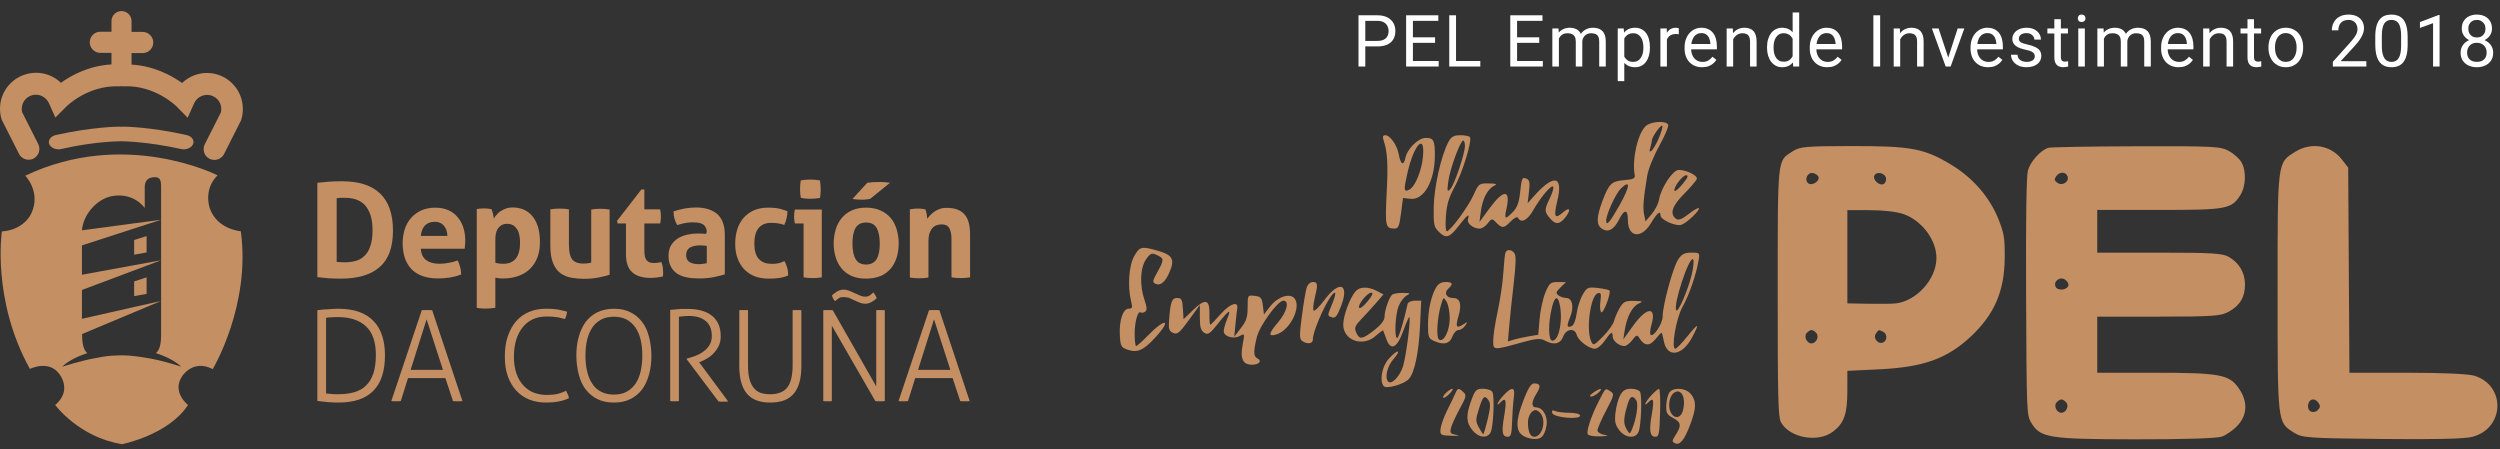<?xml version="1.0" encoding="UTF-8"?> <svg xmlns="http://www.w3.org/2000/svg" width="451" height="81" viewBox="0 0 451 81" fill="none"><rect x="0" y="0" width="451" height="81" fill="#333333" stroke="none"/><g clip-path="url(#clip0_12_38)"><g clip-path="url(#clip1_12_38)"><path d="M60.769 47.25C60.903 47.25 61.104 47.283 61.305 47.283C61.54 47.283 61.808 47.317 62.11 47.317C62.847 47.317 63.517 47.25 64.121 47.082C64.758 46.915 65.294 46.613 65.73 46.177C66.199 45.742 66.568 45.138 66.802 44.401C67.07 43.663 67.205 42.691 67.205 41.552C67.205 40.412 67.07 39.474 66.802 38.703C66.534 37.932 66.165 37.362 65.73 36.893C65.26 36.457 64.758 36.155 64.154 35.954C63.551 35.787 62.948 35.686 62.277 35.686C62.043 35.686 61.808 35.686 61.506 35.686C61.205 35.686 60.97 35.719 60.736 35.753V47.25H60.769ZM57.283 32.971C57.953 32.904 58.657 32.837 59.361 32.77C60.099 32.703 60.903 32.703 61.775 32.703C64.758 32.703 67.037 33.44 68.579 34.915C70.121 36.39 70.892 38.636 70.892 41.585C70.892 44.568 70.121 46.747 68.512 48.155C66.936 49.563 64.59 50.267 61.473 50.267C60.669 50.267 59.931 50.233 59.261 50.2C58.59 50.133 57.92 50.066 57.25 49.998V32.971H57.283Z" fill="#C48F63"></path><path d="M80.713 42.557C80.679 41.786 80.478 41.183 80.076 40.714C79.673 40.245 79.137 40.01 78.467 40.01C77.662 40.01 77.093 40.245 76.657 40.68C76.254 41.116 75.986 41.753 75.919 42.557H80.713ZM75.919 44.904C75.986 45.842 76.322 46.546 76.925 46.948C77.528 47.384 78.299 47.585 79.305 47.585C79.841 47.585 80.377 47.518 80.947 47.417C81.517 47.317 82.053 47.183 82.556 46.982C82.724 47.283 82.891 47.686 82.992 48.121C83.126 48.557 83.193 49.026 83.193 49.529C81.953 49.998 80.578 50.233 79.037 50.233C77.897 50.233 76.925 50.066 76.121 49.764C75.316 49.462 74.646 49.026 74.143 48.457C73.64 47.887 73.238 47.216 73.003 46.446C72.769 45.675 72.635 44.837 72.635 43.898C72.635 42.993 72.769 42.155 73.003 41.384C73.271 40.58 73.64 39.909 74.143 39.34C74.646 38.77 75.249 38.3 75.986 37.965C76.724 37.63 77.562 37.462 78.567 37.462C79.405 37.462 80.176 37.63 80.847 37.898C81.517 38.2 82.087 38.602 82.522 39.138C82.992 39.675 83.327 40.278 83.562 40.982C83.796 41.686 83.93 42.457 83.93 43.295C83.93 43.596 83.93 43.898 83.897 44.166C83.863 44.468 83.83 44.703 83.83 44.87H75.919V44.904Z" fill="#C48F63"></path><path d="M89.327 47.384C89.763 47.518 90.232 47.585 90.802 47.585C91.774 47.585 92.545 47.283 93.047 46.647C93.55 46.01 93.818 45.071 93.818 43.797C93.818 43.295 93.785 42.859 93.684 42.423C93.617 42.021 93.483 41.652 93.282 41.351C93.081 41.049 92.846 40.814 92.578 40.647C92.276 40.479 91.941 40.379 91.505 40.379C91.103 40.379 90.768 40.446 90.5 40.613C90.232 40.747 89.997 40.982 89.83 41.217C89.662 41.485 89.528 41.786 89.461 42.122C89.394 42.457 89.36 42.825 89.36 43.228V47.384H89.327ZM85.941 37.731C86.176 37.697 86.377 37.664 86.578 37.63C86.779 37.63 87.047 37.597 87.316 37.597C87.751 37.597 88.221 37.63 88.656 37.731C88.69 37.798 88.757 37.932 88.79 38.066C88.824 38.233 88.858 38.367 88.924 38.535C88.958 38.703 88.992 38.87 89.025 39.038C89.059 39.206 89.059 39.34 89.092 39.44C89.226 39.172 89.394 38.937 89.628 38.703C89.83 38.468 90.064 38.233 90.366 38.066C90.668 37.865 90.969 37.731 91.338 37.597C91.707 37.462 92.109 37.429 92.545 37.429C93.215 37.429 93.852 37.563 94.455 37.798C95.058 38.066 95.561 38.435 95.997 38.937C96.433 39.44 96.768 40.077 97.036 40.881C97.271 41.652 97.405 42.557 97.405 43.63C97.405 44.669 97.271 45.574 96.969 46.379C96.667 47.183 96.232 47.887 95.662 48.457C95.092 49.026 94.388 49.462 93.584 49.764C92.779 50.066 91.841 50.233 90.802 50.233C90.533 50.233 90.265 50.233 89.997 50.2C89.729 50.166 89.528 50.133 89.36 50.099V55.529C89.059 55.562 88.757 55.596 88.489 55.63C88.221 55.63 87.953 55.663 87.684 55.663C87.416 55.663 87.148 55.663 86.88 55.63C86.612 55.63 86.31 55.596 86.008 55.529V37.731H85.941Z" fill="#C48F63"></path><path d="M99.282 37.764C99.852 37.664 100.421 37.63 100.958 37.63C101.494 37.63 102.064 37.664 102.634 37.764V44.233C102.634 44.87 102.701 45.406 102.801 45.842C102.902 46.244 103.069 46.58 103.27 46.848C103.472 47.082 103.74 47.25 104.075 47.384C104.377 47.485 104.745 47.552 105.181 47.552C105.751 47.552 106.254 47.485 106.656 47.384V37.798C107.226 37.697 107.762 37.664 108.298 37.664C108.835 37.664 109.404 37.697 109.974 37.798V49.563C109.471 49.73 108.801 49.898 107.963 50.066C107.125 50.233 106.287 50.3 105.382 50.3C104.578 50.3 103.807 50.233 103.069 50.099C102.332 49.965 101.662 49.697 101.125 49.295C100.555 48.892 100.12 48.289 99.784 47.485C99.449 46.68 99.282 45.641 99.282 44.334V37.764" fill="#C48F63"></path><path d="M112.957 40.312H111.415L111.315 39.842L115.706 34.178H116.242V37.764H119.091C119.125 37.999 119.158 38.2 119.192 38.401C119.192 38.602 119.225 38.803 119.225 39.004C119.225 39.239 119.225 39.44 119.192 39.641C119.192 39.842 119.158 40.077 119.091 40.312H116.242V45.105C116.242 45.608 116.276 45.976 116.343 46.278C116.41 46.58 116.544 46.814 116.678 46.982C116.812 47.149 117.013 47.283 117.248 47.35C117.482 47.417 117.717 47.451 118.019 47.451C118.253 47.451 118.488 47.417 118.722 47.384C118.957 47.35 119.158 47.317 119.326 47.283C119.426 47.585 119.527 47.887 119.56 48.222C119.594 48.557 119.627 48.825 119.627 49.093C119.627 49.261 119.627 49.429 119.627 49.529C119.627 49.663 119.594 49.764 119.594 49.864C118.857 50.032 118.119 50.133 117.348 50.133C115.907 50.133 114.801 49.797 114.063 49.127C113.292 48.457 112.924 47.35 112.924 45.842V40.312" fill="#C48F63"></path><path d="M127.504 44.367C127.303 44.334 127.102 44.3 126.901 44.3C126.666 44.267 126.499 44.267 126.298 44.267C125.527 44.267 124.923 44.401 124.454 44.669C124.018 44.937 123.784 45.406 123.784 46.01C123.784 46.412 123.884 46.747 124.052 46.948C124.219 47.183 124.421 47.317 124.689 47.417C124.923 47.518 125.192 47.585 125.46 47.619C125.728 47.652 125.962 47.652 126.197 47.652C126.432 47.652 126.666 47.619 126.901 47.585C127.136 47.552 127.337 47.518 127.504 47.485V44.367ZM127.504 41.954C127.504 41.585 127.437 41.284 127.303 41.016C127.169 40.781 127.002 40.58 126.767 40.446C126.532 40.312 126.264 40.211 125.962 40.178C125.627 40.144 125.292 40.111 124.89 40.111C124.052 40.111 123.147 40.278 122.175 40.613C121.94 40.211 121.773 39.809 121.672 39.44C121.572 39.071 121.504 38.636 121.504 38.133C122.208 37.898 122.879 37.731 123.583 37.597C124.287 37.496 124.923 37.429 125.527 37.429C127.169 37.429 128.443 37.831 129.381 38.602C130.286 39.407 130.756 40.647 130.756 42.39V49.496C130.219 49.663 129.549 49.831 128.744 49.998C127.94 50.166 127.069 50.233 126.063 50.233C125.259 50.233 124.521 50.166 123.851 50.032C123.18 49.898 122.611 49.663 122.108 49.328C121.639 48.993 121.27 48.591 121.002 48.054C120.734 47.552 120.599 46.881 120.599 46.144C120.599 45.373 120.767 44.736 121.069 44.233C121.404 43.73 121.806 43.295 122.309 42.993C122.812 42.691 123.382 42.457 124.018 42.323C124.655 42.189 125.292 42.122 125.895 42.122C126.365 42.122 126.867 42.155 127.404 42.189V41.954H127.504Z" fill="#C48F63"></path><path d="M141.515 47.116C141.716 47.417 141.85 47.786 141.984 48.222C142.118 48.624 142.185 49.127 142.185 49.697C141.549 49.965 140.979 50.099 140.409 50.166C139.873 50.233 139.269 50.267 138.699 50.267C137.66 50.267 136.789 50.099 136.018 49.797C135.281 49.462 134.644 49.026 134.141 48.457C133.638 47.887 133.269 47.216 133.001 46.446C132.733 45.675 132.633 44.803 132.633 43.898C132.633 42.993 132.767 42.155 133.001 41.384C133.236 40.613 133.605 39.943 134.107 39.34C134.61 38.77 135.214 38.3 135.951 37.965C136.688 37.63 137.56 37.462 138.532 37.462C138.867 37.462 139.202 37.462 139.504 37.496C139.806 37.496 140.074 37.53 140.342 37.597C140.61 37.63 140.878 37.697 141.146 37.798C141.414 37.865 141.716 37.965 142.051 38.099C142.051 38.468 142.018 38.87 141.917 39.306C141.817 39.742 141.683 40.178 141.482 40.58C141.012 40.412 140.61 40.312 140.241 40.278C139.873 40.211 139.47 40.211 139.035 40.211C138.063 40.211 137.325 40.546 136.822 41.183C136.32 41.82 136.085 42.725 136.085 43.932C136.085 45.205 136.353 46.144 136.889 46.714C137.426 47.283 138.163 47.585 139.068 47.585C139.303 47.585 139.537 47.585 139.705 47.585C139.906 47.585 140.107 47.552 140.275 47.518C140.476 47.485 140.644 47.451 140.845 47.384C141.012 47.283 141.247 47.183 141.515 47.116Z" fill="#C48F63"></path><path d="M144.465 35.686C144.364 35.15 144.331 34.614 144.331 34.111C144.331 33.608 144.364 33.072 144.465 32.535C144.733 32.502 145.034 32.468 145.336 32.435C145.638 32.401 145.939 32.401 146.174 32.401C146.442 32.401 146.744 32.401 147.046 32.435C147.347 32.468 147.649 32.502 147.917 32.535C147.951 32.803 147.984 33.072 148.018 33.34C148.018 33.608 148.051 33.876 148.051 34.144C148.051 34.412 148.051 34.647 148.018 34.915C147.984 35.183 147.984 35.451 147.917 35.72C147.649 35.753 147.347 35.787 147.046 35.82C146.744 35.82 146.442 35.854 146.174 35.854C145.906 35.854 145.638 35.854 145.336 35.82C145.034 35.787 144.733 35.753 144.465 35.686ZM144.967 40.312H143.392C143.359 40.111 143.325 39.876 143.292 39.675C143.258 39.44 143.258 39.239 143.258 39.038C143.258 38.602 143.292 38.2 143.392 37.798H148.252V50.032C147.682 50.133 147.146 50.166 146.61 50.166C146.074 50.166 145.537 50.133 144.967 50.032V40.312Z" fill="#C48F63"></path><path d="M156.464 32.971C157.101 32.87 157.805 32.837 158.609 32.837C159.012 32.837 159.38 32.837 159.649 32.87C159.95 32.904 160.252 32.938 160.554 32.971L156.967 35.887C156.766 35.921 156.531 35.954 156.23 35.988C155.962 36.021 155.66 36.021 155.325 36.021C154.822 36.021 154.319 35.988 153.783 35.887L156.464 32.971ZM156.23 47.719C157.101 47.719 157.738 47.384 158.14 46.747C158.542 46.077 158.71 45.138 158.71 43.932C158.71 42.691 158.509 41.753 158.14 41.116C157.738 40.446 157.135 40.144 156.23 40.144C155.358 40.144 154.721 40.479 154.353 41.116C153.95 41.786 153.783 42.725 153.783 43.932C153.783 45.172 153.984 46.11 154.353 46.747C154.721 47.384 155.358 47.719 156.23 47.719ZM156.23 50.267C155.224 50.267 154.386 50.099 153.649 49.797C152.911 49.462 152.308 49.026 151.839 48.457C151.369 47.887 151.001 47.216 150.766 46.446C150.532 45.675 150.397 44.837 150.397 43.932C150.397 43.027 150.532 42.189 150.766 41.384C151.001 40.58 151.369 39.909 151.839 39.34C152.308 38.77 152.911 38.3 153.649 37.965C154.386 37.63 155.258 37.462 156.23 37.462C157.235 37.462 158.107 37.63 158.844 37.965C159.582 38.3 160.185 38.736 160.688 39.34C161.19 39.909 161.526 40.613 161.76 41.384C161.995 42.189 162.129 43.027 162.129 43.932C162.129 44.837 161.995 45.675 161.76 46.446C161.526 47.216 161.157 47.887 160.688 48.457C160.185 49.026 159.582 49.496 158.844 49.797C158.073 50.099 157.202 50.267 156.23 50.267Z" fill="#C48F63"></path><path d="M164.174 37.764C164.408 37.731 164.609 37.697 164.844 37.664C165.079 37.63 165.313 37.63 165.581 37.63C165.849 37.63 166.084 37.63 166.285 37.664C166.486 37.697 166.687 37.731 166.922 37.764C166.956 37.831 167.023 37.965 167.056 38.099C167.09 38.267 167.123 38.401 167.157 38.569C167.19 38.736 167.224 38.904 167.224 39.072C167.257 39.239 167.257 39.373 167.291 39.474C167.458 39.239 167.626 39.004 167.861 38.77C168.095 38.535 168.33 38.334 168.631 38.133C168.933 37.932 169.235 37.798 169.604 37.664C169.972 37.53 170.374 37.496 170.81 37.496C172.184 37.496 173.257 37.865 173.961 38.636C174.665 39.407 175 40.58 175 42.222V50.032C174.43 50.133 173.86 50.166 173.324 50.166C172.788 50.166 172.218 50.133 171.648 50.032V43.127C171.648 42.289 171.514 41.619 171.246 41.15C170.978 40.68 170.542 40.479 169.872 40.479C169.604 40.479 169.335 40.513 169.034 40.613C168.766 40.68 168.497 40.848 168.263 41.083C168.028 41.317 167.861 41.619 167.693 42.055C167.559 42.457 167.492 42.993 167.492 43.663V50.066C166.922 50.166 166.352 50.2 165.816 50.2C165.28 50.2 164.71 50.166 164.14 50.066V37.764" fill="#C48F63"></path><path d="M58.858 70.981C59.127 71.014 59.462 71.048 59.831 71.082C60.199 71.115 60.601 71.115 60.97 71.115C62.009 71.115 62.981 71.014 63.819 70.78C64.657 70.545 65.395 70.177 65.964 69.607C66.568 69.07 67.003 68.333 67.339 67.428C67.64 66.523 67.808 65.383 67.808 64.043C67.808 61.696 67.205 59.953 65.998 58.847C64.791 57.741 63.115 57.205 60.97 57.205C60.635 57.205 60.233 57.205 59.831 57.238C59.428 57.238 59.093 57.272 58.825 57.339V70.981H58.858ZM57.283 55.965C57.484 55.931 57.752 55.898 58.054 55.864C58.356 55.831 58.691 55.797 59.06 55.797C59.395 55.764 59.764 55.764 60.099 55.73C60.434 55.73 60.769 55.697 61.071 55.697C62.512 55.697 63.752 55.898 64.791 56.266C65.864 56.669 66.735 57.205 67.406 57.942C68.11 58.646 68.612 59.551 68.948 60.59C69.283 61.629 69.45 62.803 69.45 64.11C69.45 69.774 66.668 72.623 61.071 72.623C60.769 72.623 60.4 72.623 60.032 72.59C59.663 72.59 59.328 72.556 58.959 72.523C58.624 72.489 58.289 72.456 57.987 72.422C57.685 72.389 57.451 72.355 57.25 72.322V55.965H57.283Z" fill="#C48F63"></path><path d="M79.908 66.724L76.958 57.607L74.076 66.724H79.908ZM76.087 55.965C76.188 55.965 76.355 55.931 76.523 55.931C76.69 55.931 76.858 55.931 77.025 55.931C77.193 55.931 77.361 55.931 77.528 55.931C77.696 55.931 77.83 55.965 77.964 55.965L83.427 72.355C83.327 72.355 83.193 72.389 83.025 72.389C82.858 72.389 82.69 72.389 82.556 72.389C82.422 72.389 82.288 72.389 82.12 72.389C81.953 72.389 81.852 72.355 81.718 72.355L80.344 68.199H73.607L72.299 72.355C72.165 72.355 72.031 72.389 71.864 72.389C71.696 72.389 71.562 72.389 71.428 72.389C71.294 72.389 71.126 72.389 70.959 72.389C70.791 72.389 70.657 72.355 70.59 72.355L76.087 55.965Z" fill="#C48F63"></path><path d="M102.097 70.478C102.231 70.713 102.332 70.914 102.432 71.149C102.533 71.35 102.6 71.584 102.634 71.819C102.131 72.087 101.494 72.288 100.79 72.422C100.086 72.556 99.315 72.623 98.544 72.623C97.438 72.623 96.433 72.456 95.494 72.087C94.589 71.718 93.785 71.182 93.148 70.478C92.478 69.774 91.975 68.903 91.606 67.864C91.237 66.825 91.07 65.652 91.07 64.311C91.07 62.937 91.237 61.73 91.606 60.657C91.975 59.585 92.478 58.68 93.114 57.942C93.751 57.205 94.556 56.635 95.461 56.266C96.366 55.864 97.405 55.697 98.544 55.697C99.516 55.697 100.287 55.764 100.924 55.898C101.561 56.032 102.03 56.132 102.298 56.233C102.265 56.501 102.231 56.736 102.164 56.903C102.097 57.071 102.03 57.306 101.93 57.574C101.729 57.507 101.527 57.44 101.326 57.406C101.125 57.339 100.891 57.306 100.622 57.238C100.354 57.205 100.053 57.171 99.718 57.138C99.382 57.104 98.98 57.104 98.511 57.104C97.606 57.104 96.801 57.272 96.097 57.607C95.394 57.942 94.79 58.412 94.287 59.048C93.785 59.685 93.382 60.423 93.114 61.328C92.846 62.233 92.712 63.238 92.712 64.378C92.712 65.551 92.88 66.557 93.181 67.428C93.483 68.299 93.919 69.003 94.455 69.573C94.991 70.143 95.628 70.579 96.332 70.847C97.07 71.115 97.84 71.249 98.678 71.249C99.382 71.249 100.053 71.182 100.622 71.048C101.226 70.88 101.729 70.713 102.097 70.478Z" fill="#C48F63"></path><path d="M110.745 71.182C111.617 71.182 112.387 71.014 113.024 70.679C113.661 70.344 114.197 69.841 114.633 69.238C115.069 68.601 115.371 67.864 115.572 66.992C115.773 66.121 115.873 65.182 115.873 64.143C115.873 63.104 115.773 62.166 115.572 61.294C115.371 60.423 115.035 59.685 114.633 59.082C114.197 58.479 113.661 57.976 113.024 57.641C112.387 57.306 111.617 57.138 110.745 57.138C109.874 57.138 109.103 57.306 108.466 57.641C107.829 57.976 107.293 58.445 106.857 59.082C106.455 59.685 106.12 60.456 105.918 61.294C105.717 62.166 105.617 63.104 105.617 64.143C105.617 65.182 105.717 66.121 105.918 66.992C106.12 67.864 106.421 68.601 106.857 69.238C107.259 69.875 107.795 70.344 108.466 70.679C109.103 71.014 109.874 71.182 110.745 71.182ZM110.745 72.623C109.605 72.623 108.6 72.422 107.762 71.987C106.924 71.584 106.22 70.981 105.65 70.244C105.08 69.506 104.678 68.601 104.41 67.562C104.142 66.523 103.974 65.383 103.974 64.143C103.974 62.903 104.108 61.763 104.41 60.758C104.678 59.719 105.114 58.847 105.65 58.076C106.22 57.339 106.924 56.736 107.762 56.333C108.6 55.931 109.605 55.697 110.745 55.697C111.885 55.697 112.89 55.898 113.728 56.333C114.566 56.736 115.27 57.339 115.84 58.076C116.41 58.814 116.812 59.719 117.08 60.758C117.348 61.797 117.516 62.937 117.516 64.143C117.516 65.383 117.382 66.523 117.08 67.562C116.812 68.601 116.376 69.506 115.84 70.244C115.27 70.981 114.566 71.584 113.728 71.987C112.89 72.422 111.885 72.623 110.745 72.623Z" fill="#C48F63"></path><path d="M120.868 55.898C121.203 55.864 121.505 55.831 121.739 55.831C121.974 55.797 122.242 55.797 122.477 55.764C122.711 55.73 122.946 55.73 123.214 55.73C123.482 55.73 123.784 55.73 124.119 55.73C124.856 55.73 125.56 55.797 126.264 55.965C126.968 56.132 127.605 56.367 128.175 56.769C128.745 57.138 129.18 57.641 129.515 58.278C129.851 58.914 130.018 59.719 130.018 60.657C130.018 61.261 129.918 61.797 129.717 62.266C129.515 62.736 129.214 63.205 128.879 63.573C128.543 63.976 128.141 64.311 127.705 64.579C127.27 64.847 126.8 65.082 126.331 65.283L126.13 65.35L131.359 72.422C131.191 72.456 131.057 72.456 130.89 72.456H130.052C129.918 72.456 129.75 72.422 129.616 72.422L123.884 64.814V64.68L124.387 64.546C124.89 64.411 125.393 64.244 125.895 64.009C126.398 63.775 126.8 63.506 127.169 63.205C127.538 62.903 127.84 62.534 128.074 62.099C128.309 61.663 128.409 61.16 128.409 60.59C128.409 59.417 128.041 58.512 127.303 57.909C126.566 57.306 125.594 57.004 124.354 57.004C124.018 57.004 123.75 57.004 123.449 57.037C123.147 57.071 122.845 57.071 122.477 57.138V72.355C122.376 72.355 122.242 72.389 122.074 72.389C121.94 72.389 121.773 72.389 121.672 72.389C121.538 72.389 121.404 72.389 121.27 72.389C121.136 72.389 121.002 72.355 120.901 72.355V55.898" fill="#C48F63"></path><path d="M133.37 55.965C133.471 55.965 133.605 55.931 133.772 55.931C133.94 55.931 134.074 55.931 134.174 55.931C134.309 55.931 134.443 55.931 134.577 55.931C134.711 55.931 134.845 55.965 134.945 55.965V65.853C134.945 66.825 135.012 67.629 135.18 68.266C135.348 68.936 135.582 69.473 135.917 69.908C136.253 70.344 136.655 70.646 137.158 70.847C137.66 71.048 138.264 71.115 138.968 71.115C140.342 71.115 141.381 70.713 142.018 69.908C142.655 69.104 142.99 67.763 142.99 65.853V55.965C143.09 55.965 143.224 55.931 143.359 55.931C143.493 55.931 143.627 55.931 143.761 55.931C143.895 55.931 144.029 55.931 144.163 55.931C144.297 55.931 144.431 55.965 144.565 55.965V66.054C144.565 68.233 144.129 69.875 143.224 70.981C142.319 72.087 140.912 72.623 138.968 72.623C137.024 72.623 135.616 72.087 134.711 70.981C133.806 69.875 133.37 68.233 133.37 66.054V55.965" fill="#C48F63"></path><path d="M148.52 55.965C148.621 55.965 148.755 55.931 148.956 55.931C149.124 55.931 149.291 55.931 149.392 55.931C149.492 55.931 149.66 55.931 149.828 55.931C149.995 55.931 150.129 55.965 150.23 55.965L158.073 69.707V55.965C158.174 55.965 158.308 55.931 158.442 55.931C158.576 55.931 158.71 55.931 158.844 55.931C158.978 55.931 159.112 55.931 159.246 55.931C159.38 55.931 159.514 55.965 159.615 55.965V72.355C159.514 72.355 159.38 72.389 159.213 72.389C159.045 72.389 158.878 72.389 158.744 72.389C158.609 72.389 158.475 72.389 158.308 72.389C158.14 72.389 158.006 72.355 157.906 72.355L150.062 58.747V72.355C149.962 72.355 149.828 72.389 149.694 72.389C149.559 72.389 149.425 72.389 149.291 72.389C149.157 72.389 148.99 72.389 148.856 72.389C148.721 72.389 148.587 72.355 148.52 72.355V55.965" fill="#C48F63"></path><path d="M152.174 53.585C151.839 53.585 151.537 53.652 151.336 53.786C151.135 53.92 150.9 54.121 150.632 54.322C150.364 54.021 150.196 53.685 150.062 53.317C150.297 53.082 150.599 52.847 150.967 52.613C151.336 52.378 151.738 52.244 152.174 52.244C152.509 52.244 152.844 52.311 153.179 52.445C153.515 52.579 153.85 52.747 154.185 52.881C154.52 53.049 154.822 53.183 155.157 53.317C155.459 53.451 155.76 53.518 156.096 53.518C156.397 53.518 156.665 53.451 156.867 53.317C157.068 53.183 157.302 52.982 157.57 52.747C157.704 52.915 157.805 53.082 157.906 53.25C158.006 53.417 158.073 53.618 158.174 53.786C157.939 54.021 157.637 54.255 157.269 54.456C156.9 54.691 156.498 54.792 156.062 54.792C155.727 54.792 155.392 54.725 155.057 54.59C154.721 54.456 154.42 54.322 154.084 54.155C153.749 53.987 153.448 53.853 153.146 53.719C152.744 53.652 152.442 53.585 152.174 53.585Z" fill="#C48F63"></path><path d="M171.447 66.724L168.497 57.607L165.615 66.724H171.447ZM167.592 55.965C167.693 55.965 167.861 55.931 168.028 55.931C168.196 55.931 168.363 55.931 168.531 55.931C168.699 55.931 168.866 55.931 169.034 55.931C169.201 55.931 169.335 55.965 169.469 55.965L174.933 72.355C174.832 72.355 174.698 72.389 174.531 72.389C174.363 72.389 174.196 72.389 174.061 72.389C173.927 72.389 173.793 72.389 173.626 72.389C173.458 72.389 173.358 72.355 173.224 72.355L171.849 68.199H165.112L163.805 72.355C163.671 72.355 163.537 72.389 163.369 72.389C163.202 72.389 163.067 72.389 162.933 72.389C162.799 72.389 162.632 72.389 162.464 72.389C162.297 72.389 162.162 72.355 162.095 72.355L167.592 55.965Z" fill="#C48F63"></path><path d="M0.335 21.642L3.419 27.742C3.754 28.413 4.458 28.815 5.162 28.815C5.464 28.815 5.765 28.748 6.033 28.614C7.005 28.111 7.374 26.938 6.905 25.999L3.989 20.234C3.955 20.033 3.922 19.832 3.922 19.631C3.922 18.223 5.061 17.083 6.469 17.083C7.475 17.083 8.38 17.687 8.815 18.592L9.989 21.206L12 19.195C12.033 19.162 15.821 15.374 21.418 15.575C21.586 15.575 21.753 15.575 21.921 15.541C22.089 15.575 22.256 15.608 22.424 15.575C27.954 15.34 31.809 19.162 31.843 19.195L33.854 21.24L35.027 18.625C35.429 17.72 36.368 17.117 37.373 17.117C38.781 17.117 39.92 18.256 39.92 19.664C39.92 19.865 39.887 20.067 39.853 20.268L36.937 26.033C36.468 27.005 36.837 28.178 37.809 28.647C38.077 28.781 38.379 28.848 38.68 28.848C39.384 28.848 40.088 28.446 40.423 27.776L43.507 21.675L43.541 21.508C43.742 20.904 43.809 20.268 43.809 19.631C43.809 16.078 40.926 13.162 37.34 13.162C35.63 13.162 34.055 13.832 32.848 14.972C31.005 13.664 27.82 11.888 23.731 11.653V9.575H25.742C26.815 9.575 27.653 8.704 27.653 7.665C27.653 6.626 26.781 5.754 25.742 5.754H23.731V3.81C23.731 2.804 22.927 2 21.921 2C20.916 2 20.111 2.804 20.111 3.81V5.721H18.1C17.027 5.721 16.189 6.592 16.189 7.631C16.189 8.67 17.061 9.542 18.1 9.542H20.111V11.62C16.022 11.854 12.838 13.597 10.994 14.938C9.821 13.799 8.212 13.128 6.536 13.128C2.883 13.128 0 16.044 0 19.597C0 20.234 0.101 20.871 0.268 21.474L0.335 21.642Z" fill="#C48F63"></path><path d="M22.223 22.848C22.122 22.848 21.988 22.848 21.888 22.882C21.787 22.882 21.653 22.848 21.552 22.848C21.351 22.848 16.692 22.882 10.089 24.357C9.151 24.558 8.614 25.295 8.882 25.999C9.117 26.569 9.821 26.938 10.592 26.938C10.759 26.938 10.927 26.904 11.095 26.871C17.128 25.496 21.452 25.496 21.519 25.496C21.619 25.496 21.753 25.496 21.854 25.463C21.955 25.496 22.089 25.496 22.189 25.496C22.223 25.496 26.513 25.53 32.614 26.871C32.781 26.904 32.949 26.938 33.116 26.938C33.887 26.938 34.591 26.569 34.826 25.999C35.127 25.295 34.591 24.558 33.619 24.357C27.083 22.882 22.39 22.848 22.223 22.848Z" fill="#C48F63"></path><path d="M25.943 64.478C25.105 64.344 24.066 64.21 23.228 64.143C22.39 64.076 21.753 64.11 21.753 64.11C21.753 64.11 21.016 64.11 20.044 64.177C19.106 64.244 17.932 64.445 17.162 64.612C14.815 65.015 11.195 66.154 11.195 66.154C12.368 65.082 13.977 64.277 15.754 63.708C15.184 63.238 14.815 62.3 14.815 60.423V60.255L29.061 54.289L14.782 57.507V52.311L29.061 46.948L14.782 49.563V44.267L29.061 39.641L14.782 41.552C15.016 38.703 17.43 35.921 20.178 35.384C24.2 34.647 26.111 37.53 26.111 37.53V33.742C26.111 32.77 26.58 31.965 27.887 31.965C28.859 31.965 29.061 32.435 29.061 33.742V39.608V46.948V60.423C29.061 62.333 28.692 63.238 28.122 63.708C29.898 64.277 31.541 65.082 32.714 66.154C32.714 66.154 29.061 64.914 25.943 64.478ZM43.44 41.719C43.44 41.719 39.25 41.418 37.876 37.664C37.876 37.664 36.569 34.278 39.25 31.63C39.25 31.63 22.591 23.117 4.559 31.697C4.559 31.697 7.475 34.647 5.631 38.535C5.631 38.535 4.424 41.451 0.335 41.753C0.335 41.753 -1.508 54.121 5.396 66.557C5.396 66.557 8.782 64.847 10.692 67.462C10.692 67.462 13.139 70.378 9.955 73.059C9.955 73.059 14.245 78.891 22.022 80.132C22.022 80.132 30.368 78.489 33.921 73.059C33.921 73.059 30.971 70.78 32.815 67.931C32.815 67.931 34.759 64.713 38.379 66.59C38.379 66.59 45.283 55.06 43.44 41.719Z" fill="#C48F63"></path><path d="M26.446 45.541L24.2 45.943V43.295L26.446 42.591V45.541Z" fill="#C48F63"></path><path d="M26.446 53.015L24.2 53.417V50.769L26.446 50.032V53.015Z" fill="#C48F63"></path></g><path fill-rule="evenodd" clip-rule="evenodd" d="M296.943 22.696C295.466 23.966 294.369 28.778 294.908 31.616C295.013 32.17 294.589 32.373 293.095 32.489C290.735 32.672 290.282 33.092 289.107 36.19C287.98 39.159 287.945 40.572 288.984 41.255C290.128 42.007 291.158 41.441 292.119 39.532C293.056 37.67 293.673 37.75 293.673 39.733C293.673 42.83 296.086 43.157 297.811 40.294C298.96 38.387 299.552 37.9 299.552 38.862C299.552 39.633 302.289 40.87 303.302 40.558C304.27 40.259 306.752 37.892 306.466 37.539C306.369 37.421 305.536 37.909 304.613 38.624C303.376 39.583 302.775 39.8 302.322 39.449C301.176 38.561 301.657 37.13 303.833 34.949C305.001 33.778 306.023 32.574 306.104 32.273C306.27 31.659 304.235 30.653 302.828 30.653C301.779 30.653 299.63 33.913 299.285 36.029C299.17 36.735 298.575 37.902 297.963 38.622L296.85 39.931L296.596 38.686C296.347 37.467 296.474 35.887 297.159 31.696C297.348 30.536 298.318 28.138 299.342 26.297C300.355 24.475 301.071 22.76 300.933 22.486C300.559 21.742 297.888 21.883 296.943 22.696ZM299.152 25.136C298.25 27.163 297.233 28.166 297.747 26.521C297.878 26.102 297.985 25.59 297.985 25.383C297.985 24.735 299.63 22.403 299.874 22.703C300.002 22.86 299.677 23.955 299.152 25.136ZM249.578 25.237C250.3 27.384 250.427 29.495 250.157 34.801C249.851 40.819 249.939 41.223 251.569 41.238C252.264 41.244 252.442 40.826 252.745 38.477L253.103 35.708L254.421 35.867C256.871 36.161 258.852 32.651 258.852 28.016C258.852 25.323 258.62 24.876 257.225 24.876C255.859 24.876 253.869 26.828 253.526 28.505C253.221 29.998 252.661 29.68 252.329 27.824C252.037 26.19 250.77 24.394 249.91 24.394C249.478 24.394 249.379 24.645 249.578 25.237ZM261.311 25.574C259.992 28.046 258.705 33.719 258.647 37.315C258.596 40.49 258.684 40.94 259.516 41.768C260.851 43.097 261.468 42.925 263.143 40.763C264.717 38.731 265.172 38.395 264.819 39.523C264.581 40.284 265.759 41.245 266.931 41.245C267.343 41.245 268.001 40.81 268.393 40.278C269.002 39.451 269.195 39.406 269.727 39.964C270.935 41.231 271.275 41.239 272.443 40.032C273.153 39.298 273.722 39.01 273.871 39.306C274.386 40.329 275.571 39.737 276.576 37.956C277.899 35.611 279.87 33.279 280.194 33.676C280.33 33.845 280.068 34.762 279.61 35.715C278.585 37.85 278.581 38.115 279.561 39.319C280.554 40.538 281.313 40.538 282.305 39.319C283.491 37.862 283.244 37.193 281.941 38.332C280.485 39.605 280.24 39.1 280.936 36.26C282.063 31.66 280.329 31.317 276.689 35.421L275.58 36.671L275.826 34.619C276.021 32.996 275.942 32.506 275.448 32.273C274.599 31.872 274.506 32.06 274.218 34.783C274.036 36.509 273.689 37.442 272.943 38.218C271.531 39.686 271.333 39.586 271.773 37.628C272.554 34.154 271.267 34.105 268.757 37.514L266.896 40.041L267.135 38.185C267.427 35.918 268.343 34.114 269.491 33.547C270.18 33.205 269.996 33.115 268.56 33.091C266.849 33.062 266.73 33.151 265.861 35.106C264.906 37.255 261.623 41.726 261.001 41.726C260.796 41.726 260.728 40.519 260.845 38.958C261.003 36.837 261.382 35.589 262.463 33.621C263.819 31.152 265.556 25.505 265.189 24.755C265.091 24.557 264.321 24.394 263.476 24.394C262.279 24.394 261.801 24.654 261.311 25.574ZM264.274 26.315C264.274 27.714 262.351 33.387 261.629 34.119C261.076 34.678 261.038 34.526 261.275 32.698C261.558 30.514 263.446 25.357 263.964 25.357C264.135 25.357 264.274 25.788 264.274 26.315ZM256.7 28.279C256.449 30.886 255.258 33.736 254.215 34.227C253.226 34.693 253.19 34.323 253.914 31.153C255.089 26.01 257.121 23.914 256.7 28.279ZM323.37 27.313C320.596 29.111 320.709 28.035 320.699 52.783C320.692 71.531 320.781 75.23 321.264 76.135C322.784 78.985 327.948 79.935 330.674 77.865C332.683 76.341 333.263 74.683 333.263 70.466V66.901L339.045 66.623C346.956 66.243 351.249 64.709 355.496 60.746C359.785 56.743 361.602 52.55 361.65 46.541C361.678 42.945 361.542 42.098 360.531 39.56C358.941 35.567 355.93 32.096 351.984 29.707C347.146 26.778 344.777 26.334 334.047 26.35C325.644 26.361 324.707 26.446 323.37 27.313ZM369.521 26.666C368.129 27.081 366.264 29.156 365.835 30.768C365.559 31.806 365.449 39.55 365.509 53.607C365.599 74.305 365.623 74.912 366.417 76.235C368.074 78.995 369.563 79.234 385.201 79.255C393.893 79.266 399.88 79.079 400.792 78.769C401.607 78.491 402.886 77.603 403.634 76.796C405.472 74.814 405.533 72.361 403.805 69.944C402.095 67.552 400.346 67.243 388.513 67.243H378.341V62.188V57.132L389.414 57.122C399.383 57.112 400.649 57.021 402.102 56.211C404.105 55.093 404.996 53.587 404.996 51.313C404.996 49.212 403.964 47.444 402.105 46.361C400.961 45.694 399.092 45.578 389.551 45.578H378.341V41.726V37.875H389.525C401.681 37.875 402.547 37.718 404.146 35.22C405.168 33.624 405.265 30.859 404.356 29.264C404.004 28.646 402.99 27.736 402.102 27.242C400.61 26.409 399.347 26.345 385.397 26.387C377.096 26.412 369.952 26.537 369.521 26.666ZM414.025 27.403C410.813 29.426 410.875 28.924 410.876 52.792C410.877 76.463 410.84 76.153 413.815 78.042C415.302 78.987 416.125 79.046 429.691 79.192C439.381 79.296 444.661 79.168 446.053 78.797C451.841 77.252 452.08 69.546 446.394 67.788C445.301 67.45 440.679 67.243 434.234 67.243H423.837L423.726 48.739L423.615 30.234L422.461 28.755C420.439 26.164 416.895 25.596 414.025 27.403ZM328.062 31.944C328.269 32.718 326.882 33.572 326.227 33.075C325.421 32.464 326.058 31.041 327.057 31.221C327.526 31.306 327.978 31.631 328.062 31.944ZM340.236 32.157C340.303 32.587 340.101 33.06 339.788 33.207C339.019 33.57 337.769 32.398 338.14 31.662C338.55 30.847 340.089 31.212 340.236 32.157ZM372.993 31.849C373.298 32.828 372.051 33.596 371.155 32.98C370.605 32.602 370.555 32.357 370.919 31.818C371.523 30.924 372.709 30.942 372.993 31.849ZM303.575 33.156C302.886 34.003 302.225 34.578 302.107 34.433C301.745 33.988 303.489 31.616 304.179 31.616C304.659 31.616 304.5 32.02 303.575 33.156ZM292.206 36.94C290.441 40.099 289.753 40.899 289.753 39.795C289.753 38.686 291.486 34.897 292.394 34.019C294.178 32.295 294.097 33.559 292.206 36.94ZM343.458 38.643C346.759 39.847 349.334 43.308 349.334 46.541C349.334 50.401 345.655 54.423 341.823 54.753C341.104 54.815 338.883 54.834 336.889 54.795L333.263 54.725V46.315V37.904L337.377 37.915C339.856 37.921 342.273 38.21 343.458 38.643ZM204.622 46.18C203.651 47.852 203.384 51.694 204.054 54.364C204.339 55.501 204.276 55.688 203.607 55.688C202.575 55.688 201.864 57.862 202.022 60.541C202.133 62.435 202.266 62.681 203.393 63.075C205.154 63.692 206.255 63.221 208.351 60.954C211.489 57.561 210.288 57.233 207.02 60.59C206.035 61.601 205.11 62.428 204.962 62.428C204.814 62.428 204.693 61.439 204.693 60.23C204.693 57.992 205.279 55.962 205.809 56.365C205.97 56.487 206.318 56.423 206.583 56.223C206.955 55.94 206.929 55.465 206.466 54.104C205.565 51.457 205.69 48.295 206.754 46.776C207.526 45.672 207.773 45.576 208.713 46.014C210.034 46.632 210.039 46.827 208.791 49.084C207.901 50.693 207.864 50.92 208.452 51.198C209.363 51.627 210.255 50.853 211.045 48.952C211.946 46.784 211.493 45.988 208.943 45.257C205.915 44.388 205.626 44.45 204.622 46.18ZM271.547 45.698C271.463 46.029 271.3 47.708 271.182 49.429C271.065 51.151 270.614 54.184 270.179 56.17C269.744 58.156 269.384 60.508 269.379 61.398C269.369 63.246 269.27 63.241 274.813 61.696C277.026 61.079 277.931 61.014 278.653 61.418C280.263 62.319 281.492 62.07 281.985 60.743C282.515 59.314 284.097 59.091 284.434 60.398C284.702 61.435 286.632 62.91 287.721 62.91C288.153 62.91 288.953 62.26 289.497 61.465C290.6 59.855 290.929 59.685 290.929 60.726C290.929 61.494 292.09 62.428 293.044 62.428C293.373 62.428 294.014 61.941 294.469 61.345C295.203 60.384 295.348 60.346 295.758 61.014C296.624 62.421 297.578 62.49 298.612 61.22C299.149 60.56 299.654 60.021 299.735 60.021C299.816 60.021 300.001 60.684 300.146 61.494C300.696 64.572 303.421 64.266 305.221 60.925C306.683 58.213 306.443 58.136 304.413 60.664C303.422 61.899 302.439 62.91 302.229 62.91C301.437 62.91 302.373 57.429 303.514 55.382C304.701 53.254 305.945 49.696 306.395 47.142C306.67 45.581 306.667 45.578 305.1 45.578C303.87 45.578 303.353 45.853 302.717 46.845C301.785 48.301 299.944 55.09 299.944 57.073C299.944 58.405 298.233 60.968 297.745 60.369C297.611 60.205 297.696 59.384 297.934 58.546C298.871 55.247 297.093 55.329 294.665 58.697L292.843 61.225L293.107 59.54C293.482 57.147 294.457 55.294 295.616 54.77C296.487 54.376 296.382 54.315 294.777 54.282C293.203 54.249 292.834 54.432 292.183 55.568C291.765 56.296 291.306 57.36 291.161 57.933C291.016 58.505 290.12 59.756 289.169 60.713C287.523 62.37 287.42 62.409 287.028 61.51C286.082 59.338 286.961 53.202 288.262 52.895C288.816 52.765 288.891 53.017 288.709 54.393C288.589 55.303 288.662 56.177 288.871 56.336C289.255 56.627 290.684 52.819 290.345 52.404C290.244 52.28 289.303 52.077 288.252 51.953C286.487 51.745 286.279 51.836 285.513 53.157C285.057 53.943 284.569 55.471 284.429 56.552C284.287 57.638 283.905 58.643 283.575 58.799C282.669 59.226 282.579 58.811 283.235 57.251C283.996 55.445 283.668 53.765 282.553 53.755C282.094 53.751 281.453 53.533 281.129 53.27C280.631 52.865 280.691 52.648 281.521 51.844L282.501 50.895L281.039 50.884C279.726 50.875 279.496 51.069 278.78 52.794C278.341 53.849 277.874 55.99 277.741 57.551L277.5 60.389L275.787 60.677C274.845 60.836 273.614 61.107 273.051 61.281L272.028 61.596L272.27 58.763C272.403 57.204 272.764 53.769 273.074 51.13C273.473 47.719 273.515 46.152 273.219 45.714C272.686 44.925 271.742 44.917 271.547 45.698ZM305.179 49.56C304.533 52.279 302.752 56.408 302.407 55.985C301.759 55.189 304.695 46.221 305.422 46.774C305.624 46.927 305.518 48.131 305.179 49.56ZM373.14 51.508C372.919 52.332 371.236 52.516 370.847 51.758C370.344 50.78 371.585 49.816 372.539 50.443C372.953 50.716 373.224 51.195 373.14 51.508ZM235.705 51.957C235.525 52.553 235.143 54.843 234.855 57.047C234.405 60.501 234.411 61.114 234.898 61.493C235.746 62.151 236.835 62.035 236.835 61.286C236.835 59.441 239.946 52.8 240.81 52.8C241.004 52.8 240.807 53.657 240.371 54.706C239.407 57.028 239.408 56.965 240.319 57.258C240.895 57.443 241.252 56.988 241.935 55.197C243.472 51.166 241.636 50.491 238.94 54.097C238.011 55.341 237.129 56.209 236.98 56.027C236.831 55.844 236.915 54.855 237.165 53.83C237.788 51.273 237.742 50.874 236.826 50.874C236.361 50.874 235.897 51.322 235.705 51.957ZM258.978 52.018C258.1 53.663 257.61 56.06 257.61 58.706C257.61 60.734 257.73 61.064 258.616 61.477C260.374 62.298 261.508 62.051 261.994 60.743C262.239 60.081 262.743 59.54 263.113 59.54C263.483 59.54 264.028 59.179 264.324 58.739C264.814 58.01 264.78 57.991 263.946 58.537C262.727 59.336 262.537 58.979 263.123 56.989C263.739 54.896 263.398 53.762 262.153 53.762C260.919 53.762 260.433 52.827 261.274 52.072C262.222 51.22 262.072 50.874 260.755 50.874C259.959 50.874 259.394 51.237 258.978 52.018ZM244.494 52.609C243.463 53.876 242.323 56.992 242.323 58.546C242.323 61.462 245.893 62.677 248.227 60.556C248.895 59.951 249.479 59.528 249.526 59.618C249.574 59.707 249.821 60.376 250.075 61.104C250.866 63.366 252.015 62.848 253.141 59.721C253.677 58.231 254.174 57.094 254.246 57.193C254.528 57.585 253.673 64.23 253.102 66.088C252.537 67.924 250.964 69.511 250.398 68.815C249.779 68.055 250.263 66.07 251.38 64.788C252.93 63.01 252.151 62.943 250.537 64.715C249.315 66.058 248.823 68.679 249.612 69.648C250.087 70.231 253.293 69.323 254.159 68.362C255.199 67.205 255.954 63.597 256.179 58.697L256.384 54.244H255.221C254.581 54.244 254.001 54.515 253.93 54.846C253.317 57.735 252.326 60.984 252.059 60.984C251.494 60.984 251.701 56.674 252.339 55.158C252.674 54.363 253.335 53.521 253.809 53.287C254.527 52.931 254.409 52.857 253.103 52.837C252.24 52.825 251.355 52.973 251.135 53.168C250.577 53.661 249.771 56.024 249.771 57.166C249.771 57.774 249.108 58.633 247.93 59.55C245.75 61.248 245.239 61.316 244.66 59.986C244.282 59.12 244.419 58.785 245.69 57.458C246.497 56.617 247.7 55.295 248.366 54.521L249.575 53.112L248.399 52.496C246.776 51.646 245.242 51.69 244.494 52.609ZM246.738 54.34C246.049 55.186 245.36 55.727 245.209 55.541C244.828 55.074 246.631 52.8 247.382 52.8C247.8 52.8 247.597 53.284 246.738 54.34ZM225.076 55.409C225.076 57.193 224.852 57.89 223.869 59.171L222.662 60.743L222.877 58.503C222.994 57.272 223.14 55.984 223.201 55.643C223.45 54.249 221.886 54.767 220.249 56.62C219.298 57.696 218.437 58.577 218.335 58.577C218.232 58.577 218.164 57.68 218.183 56.585C218.227 53.968 217.41 53.799 215.188 55.965L213.512 57.598L213.392 55.68C213.288 54.027 213.144 53.762 212.345 53.762C211.376 53.762 211.13 54.48 210.882 58.04C210.791 59.351 210.938 59.747 211.635 60.064C212.371 60.398 212.801 60.046 214.477 57.736L216.452 55.015V57.26C216.452 59.014 216.624 59.619 217.237 60.022C217.909 60.464 218.27 60.224 219.75 58.353C221.759 55.815 222.197 55.607 221.362 57.59C221.033 58.371 220.764 59.342 220.764 59.747C220.764 60.713 222.542 61.241 223.67 60.609C224.547 60.118 224.553 60.139 224.167 62.212C223.698 64.729 224.21 65.798 225.885 65.798C227.129 65.798 227.73 65.081 226.837 64.66C226.129 64.326 226.101 63.4 226.722 60.853C227.235 58.751 230.506 54.244 231.518 54.244C232.674 54.244 232.16 56.285 230.522 58.199C228.82 60.188 228.752 60.803 230.286 60.33C232.718 59.58 234.806 55.397 233.531 53.83C232.702 52.812 230.501 53.527 229.162 55.249L228.016 56.725L227.82 55.123C227.649 53.728 227.46 53.502 226.35 53.371C225.081 53.221 225.076 53.229 225.076 55.409ZM261.53 57.412C261.53 59.679 260.42 61.869 259.59 61.24C259.04 60.822 259.278 57.173 260.007 54.827C260.399 53.565 260.432 53.553 260.972 54.456C261.279 54.97 261.53 56.3 261.53 57.412ZM281.298 54.621C282.026 57.437 281.294 61.465 280.055 61.465C279.29 61.465 279.264 58.215 280.005 55.327C280.45 53.591 280.96 53.313 281.298 54.621ZM327.687 60.106C328.214 60.753 327.636 61.947 326.795 61.947C325.955 61.947 325.376 60.753 325.903 60.106C326.157 59.794 326.558 59.54 326.795 59.54C327.032 59.54 327.434 59.794 327.687 60.106ZM339.699 59.832C340.486 60.203 340.503 61.409 339.726 61.775C338.829 62.198 337.844 61.024 338.402 60.198C338.915 59.439 338.884 59.448 339.699 59.832ZM274.841 72.177C273.078 76.756 273.415 78.571 276.13 79.111C277.863 79.457 278.621 78.845 278.985 76.806C279.28 75.16 278.358 73.501 277.149 73.501C276.21 73.501 276.229 72.494 277.197 70.983C278.028 69.685 277.897 69.168 276.736 69.168C276.219 69.168 275.656 70.062 274.841 72.177ZM260.92 70.814C260.502 71.19 260.247 71.605 260.355 71.736C260.462 71.867 260.967 71.56 261.476 71.053C262.54 69.993 262.063 69.788 260.92 70.814ZM262.505 71.042C262.292 71.543 261.637 72.906 261.05 74.073C260.462 75.24 259.933 76.726 259.874 77.375C259.772 78.496 259.876 78.559 261.922 78.614C263.108 78.647 263.497 78.578 262.786 78.462C261.666 78.28 261.529 78.111 261.758 77.2C261.903 76.622 262.613 75.066 263.335 73.742C264.53 71.549 264.589 71.282 263.993 70.733C263.126 69.934 262.961 69.969 262.505 71.042ZM265.439 72.177C264.431 74.908 264.475 76.2 265.628 77.615C266.76 79.005 268.4 79.161 268.936 77.931C269.418 76.825 269.639 71.527 269.237 70.733C269.069 70.403 268.316 70.131 267.564 70.131C266.334 70.131 266.119 70.338 265.439 72.177ZM271.232 71.327C270.12 72.529 269.686 73.615 270.751 72.529C271.681 71.581 271.828 72.237 271.337 75.141C270.85 78.024 270.999 78.8 272.039 78.793C272.574 78.79 272.718 78.258 272.785 76.025C272.831 74.505 272.971 72.556 273.097 71.696C273.377 69.779 272.774 69.66 271.232 71.327ZM287.401 70.854C286.833 71.253 286.668 71.543 287.009 71.543C287.332 71.544 287.94 71.227 288.358 70.838C289.326 69.939 288.689 69.949 287.401 70.854ZM288.478 72.259C287.074 74.982 286.14 77.757 286.432 78.337C286.559 78.59 287.579 78.763 288.698 78.72C290.112 78.667 290.344 78.584 289.459 78.449C288.758 78.342 288.185 77.978 288.185 77.638C288.185 77.299 288.885 75.691 289.74 74.066C291.204 71.282 291.251 71.083 290.55 70.621C289.572 69.979 289.71 69.87 288.478 72.259ZM292.275 71.317C291.927 71.969 291.546 73.385 291.428 74.465C291.252 76.074 291.377 76.642 292.119 77.613C293.209 79.038 295.038 79.198 295.596 77.919C296.059 76.857 296.261 71.472 295.867 70.69C295.713 70.383 294.984 70.131 294.247 70.131C293.256 70.131 292.742 70.44 292.275 71.317ZM297.887 71.327C296.775 72.529 296.341 73.615 297.406 72.529C298.31 71.608 298.436 72.151 297.957 74.895C297.461 77.735 297.652 78.799 298.658 78.794C299.267 78.792 299.373 78.234 299.482 74.461C299.552 72.08 299.464 70.138 299.286 70.147C299.11 70.155 298.479 70.686 297.887 71.327ZM301.129 70.84C300.866 71.23 300.624 72.259 300.591 73.127C300.541 74.475 300.718 74.805 301.806 75.394C303.284 76.193 303.376 76.761 302.3 78.442C301.603 79.53 301.588 79.693 302.154 79.96C303.048 80.381 303.846 79.415 304.903 76.631C306.025 73.675 306.058 72.344 305.04 71.094C304.11 69.951 301.83 69.803 301.129 70.84ZM303.784 72.298C303.847 73.092 303.657 74.149 303.361 74.646C302.585 75.947 301.12 74.937 301.12 73.1C301.12 70.343 303.569 69.606 303.784 72.298ZM268.558 72.257C268.914 72.784 268.874 73.55 268.382 75.628C268.033 77.106 267.675 78.316 267.587 78.316C267.5 78.316 267.137 77.77 266.781 77.103C266.178 75.973 266.18 75.741 266.804 73.733C267.519 71.433 267.827 71.174 268.558 72.257ZM295.181 72.209C295.621 72.861 295.208 75.602 294.38 77.521C294.014 78.368 293.968 78.361 293.405 77.374C292.821 76.348 292.877 75.348 293.666 72.8C294.088 71.438 294.54 71.261 295.181 72.209ZM372.765 72.623C373.292 73.27 372.714 74.464 371.873 74.464C371.033 74.464 370.454 73.27 370.981 72.623C371.235 72.312 371.636 72.057 371.873 72.057C372.11 72.057 372.512 72.312 372.765 72.623ZM418.28 72.715C418.618 73.216 418.584 73.517 418.137 73.973C417.447 74.676 416.363 74.3 416.363 73.356C416.363 71.982 417.522 71.594 418.28 72.715ZM277.915 74.561C279.001 75.895 278.224 78.797 276.781 78.797C276.054 78.797 275.642 77.86 275.642 76.206C275.642 75.063 276.308 73.983 277.014 73.983C277.251 73.983 277.656 74.243 277.915 74.561ZM280.029 74.508C280.251 75.333 285.049 75.773 285.049 74.969C285.049 74.685 284.204 74.464 283.121 74.464C282.061 74.464 280.89 74.321 280.52 74.147C280.047 73.924 279.901 74.032 280.029 74.508Z" fill="#C48F63"></path><path d="M248.481 8.375H246.012V7.379H248.481C248.96 7.379 249.347 7.303 249.643 7.15C249.939 6.998 250.155 6.786 250.291 6.516C250.43 6.245 250.5 5.936 250.5 5.589C250.5 5.271 250.43 4.973 250.291 4.694C250.155 4.415 249.939 4.19 249.643 4.021C249.347 3.847 248.96 3.761 248.481 3.761H246.298V12H245.073V2.758H248.481C249.18 2.758 249.77 2.878 250.252 3.12C250.735 3.361 251.101 3.695 251.351 4.123C251.6 4.546 251.725 5.03 251.725 5.576C251.725 6.169 251.6 6.674 251.351 7.093C251.101 7.512 250.735 7.832 250.252 8.052C249.77 8.268 249.18 8.375 248.481 8.375Z" fill="white"></path><path d="M259.536 11.003V12H254.641V11.003H259.536ZM254.889 2.758V12H253.664V2.758H254.889ZM258.888 6.731V7.728H254.641V6.731H258.888ZM259.472 2.758V3.761H254.641V2.758H259.472Z" fill="white"></path><path d="M267.048 11.003V12H262.426V11.003H267.048ZM262.668 2.758V12H261.443V2.758H262.668Z" fill="white"></path><path d="M278.327 11.003V12H273.433V11.003H278.327ZM273.68 2.758V12H272.455V2.758H273.68ZM277.679 6.731V7.728H273.433V6.731H277.679ZM278.263 2.758V3.761H273.433V2.758H278.263Z" fill="white"></path><path d="M281.224 6.497V12H280.043V5.132H281.16L281.224 6.497ZM280.983 8.306L280.437 8.287C280.441 7.817 280.502 7.383 280.621 6.985C280.739 6.583 280.915 6.234 281.148 5.938C281.381 5.642 281.67 5.413 282.017 5.252C282.364 5.087 282.766 5.005 283.223 5.005C283.545 5.005 283.841 5.051 284.112 5.145C284.383 5.233 284.618 5.375 284.817 5.57C285.016 5.764 285.17 6.014 285.28 6.319C285.39 6.624 285.445 6.992 285.445 7.423V12H284.271V7.48C284.271 7.121 284.209 6.833 284.087 6.617C283.968 6.401 283.799 6.245 283.579 6.147C283.359 6.046 283.101 5.995 282.804 5.995C282.457 5.995 282.168 6.056 281.935 6.179C281.702 6.302 281.516 6.471 281.376 6.687C281.237 6.903 281.135 7.15 281.072 7.43C281.012 7.705 280.983 7.997 280.983 8.306ZM285.432 7.658L284.645 7.899C284.65 7.523 284.711 7.161 284.829 6.814C284.952 6.467 285.128 6.158 285.356 5.887C285.589 5.616 285.875 5.403 286.213 5.246C286.552 5.085 286.939 5.005 287.375 5.005C287.743 5.005 288.069 5.054 288.352 5.151C288.64 5.248 288.881 5.398 289.076 5.602C289.275 5.8 289.425 6.056 289.527 6.37C289.628 6.683 289.679 7.055 289.679 7.487V12H288.498V7.474C288.498 7.089 288.437 6.791 288.314 6.579C288.196 6.363 288.026 6.213 287.806 6.128C287.591 6.04 287.332 5.995 287.032 5.995C286.774 5.995 286.545 6.04 286.346 6.128C286.148 6.217 285.98 6.34 285.845 6.497C285.71 6.649 285.606 6.825 285.534 7.023C285.466 7.222 285.432 7.434 285.432 7.658Z" fill="white"></path><path d="M293.021 6.452V14.641H291.84V5.132H292.919L293.021 6.452ZM297.648 8.509V8.642C297.648 9.141 297.589 9.605 297.47 10.032C297.352 10.455 297.178 10.824 296.95 11.137C296.726 11.45 296.448 11.693 296.118 11.867C295.788 12.04 295.409 12.127 294.982 12.127C294.546 12.127 294.161 12.055 293.827 11.911C293.493 11.767 293.209 11.558 292.976 11.283C292.743 11.008 292.557 10.678 292.418 10.293C292.282 9.907 292.189 9.474 292.138 8.991V8.28C292.189 7.772 292.284 7.318 292.424 6.916C292.564 6.514 292.748 6.171 292.976 5.887C293.209 5.599 293.49 5.382 293.82 5.233C294.151 5.081 294.531 5.005 294.963 5.005C295.395 5.005 295.778 5.09 296.112 5.259C296.446 5.424 296.728 5.661 296.956 5.97C297.185 6.279 297.356 6.649 297.47 7.081C297.589 7.508 297.648 7.984 297.648 8.509ZM296.467 8.642V8.509C296.467 8.166 296.431 7.844 296.36 7.544C296.288 7.239 296.175 6.973 296.023 6.744C295.875 6.511 295.685 6.329 295.452 6.198C295.219 6.063 294.942 5.995 294.62 5.995C294.324 5.995 294.066 6.046 293.846 6.147C293.63 6.249 293.446 6.387 293.294 6.56C293.141 6.729 293.016 6.924 292.919 7.144C292.826 7.36 292.756 7.584 292.71 7.817V9.461C292.794 9.757 292.913 10.037 293.065 10.299C293.217 10.557 293.421 10.766 293.674 10.927C293.928 11.084 294.248 11.162 294.633 11.162C294.95 11.162 295.223 11.097 295.452 10.965C295.685 10.83 295.875 10.646 296.023 10.413C296.175 10.18 296.288 9.914 296.36 9.613C296.431 9.309 296.467 8.985 296.467 8.642Z" fill="white"></path><path d="M300.71 6.211V12H299.536V5.132H300.679L300.71 6.211ZM302.856 5.094L302.85 6.186C302.752 6.164 302.659 6.152 302.57 6.147C302.486 6.139 302.388 6.135 302.278 6.135C302.008 6.135 301.768 6.177 301.561 6.262C301.354 6.346 301.178 6.465 301.034 6.617C300.89 6.77 300.776 6.952 300.691 7.163C300.611 7.37 300.558 7.599 300.533 7.849L300.203 8.039C300.203 7.624 300.243 7.235 300.323 6.871C300.408 6.507 300.537 6.186 300.71 5.906C300.884 5.623 301.104 5.403 301.371 5.246C301.641 5.085 301.963 5.005 302.335 5.005C302.42 5.005 302.517 5.015 302.627 5.037C302.737 5.054 302.814 5.073 302.856 5.094Z" fill="white"></path><path d="M307.055 12.127C306.576 12.127 306.143 12.046 305.753 11.886C305.368 11.721 305.036 11.49 304.757 11.194C304.482 10.898 304.27 10.546 304.122 10.14C303.974 9.734 303.9 9.29 303.9 8.807V8.541C303.9 7.982 303.982 7.485 304.147 7.049C304.312 6.609 304.537 6.236 304.82 5.932C305.104 5.627 305.425 5.396 305.785 5.24C306.145 5.083 306.517 5.005 306.902 5.005C307.393 5.005 307.816 5.09 308.172 5.259C308.531 5.428 308.826 5.665 309.054 5.97C309.283 6.27 309.452 6.626 309.562 7.036C309.672 7.442 309.727 7.887 309.727 8.369V8.896H304.598V7.938H308.553V7.849C308.536 7.544 308.472 7.248 308.362 6.96C308.256 6.672 308.087 6.435 307.854 6.249C307.622 6.063 307.304 5.97 306.902 5.97C306.636 5.97 306.39 6.027 306.166 6.141C305.942 6.251 305.749 6.416 305.588 6.636C305.427 6.856 305.303 7.125 305.214 7.442C305.125 7.76 305.08 8.126 305.08 8.541V8.807C305.08 9.133 305.125 9.44 305.214 9.728C305.307 10.011 305.44 10.261 305.614 10.477C305.791 10.692 306.005 10.862 306.255 10.984C306.509 11.107 306.796 11.168 307.118 11.168C307.533 11.168 307.884 11.084 308.172 10.915C308.46 10.745 308.711 10.519 308.927 10.235L309.638 10.8C309.49 11.025 309.302 11.238 309.073 11.441C308.845 11.645 308.563 11.81 308.229 11.937C307.899 12.063 307.507 12.127 307.055 12.127Z" fill="white"></path><path d="M312.662 6.598V12H311.488V5.132H312.599L312.662 6.598ZM312.383 8.306L311.894 8.287C311.899 7.817 311.968 7.383 312.104 6.985C312.239 6.583 312.43 6.234 312.675 5.938C312.92 5.642 313.212 5.413 313.551 5.252C313.894 5.087 314.273 5.005 314.687 5.005C315.026 5.005 315.33 5.051 315.601 5.145C315.872 5.233 316.103 5.377 316.293 5.576C316.488 5.775 316.636 6.033 316.738 6.351C316.839 6.664 316.89 7.047 316.89 7.5V12H315.709V7.487C315.709 7.127 315.656 6.839 315.551 6.624C315.445 6.403 315.29 6.245 315.087 6.147C314.884 6.046 314.634 5.995 314.338 5.995C314.046 5.995 313.78 6.056 313.538 6.179C313.301 6.302 313.096 6.471 312.923 6.687C312.753 6.903 312.62 7.15 312.523 7.43C312.43 7.705 312.383 7.997 312.383 8.306Z" fill="white"></path><path d="M323.393 10.667V2.25H324.573V12H323.494L323.393 10.667ZM318.772 8.642V8.509C318.772 7.984 318.835 7.508 318.962 7.081C319.093 6.649 319.277 6.279 319.514 5.97C319.755 5.661 320.041 5.424 320.371 5.259C320.706 5.09 321.078 5.005 321.488 5.005C321.92 5.005 322.297 5.081 322.618 5.233C322.944 5.382 323.219 5.599 323.443 5.887C323.672 6.171 323.852 6.514 323.983 6.916C324.114 7.318 324.205 7.772 324.256 8.28V8.864C324.209 9.368 324.118 9.821 323.983 10.223C323.852 10.625 323.672 10.967 323.443 11.251C323.219 11.534 322.944 11.752 322.618 11.905C322.292 12.053 321.912 12.127 321.476 12.127C321.074 12.127 320.706 12.04 320.371 11.867C320.041 11.693 319.755 11.45 319.514 11.137C319.277 10.824 319.093 10.455 318.962 10.032C318.835 9.605 318.772 9.141 318.772 8.642ZM319.952 8.509V8.642C319.952 8.985 319.986 9.306 320.054 9.607C320.126 9.907 320.236 10.172 320.384 10.4C320.532 10.629 320.72 10.809 320.949 10.94C321.177 11.067 321.45 11.13 321.768 11.13C322.157 11.13 322.476 11.048 322.726 10.883C322.98 10.718 323.183 10.5 323.336 10.229C323.488 9.958 323.606 9.664 323.691 9.347V7.817C323.64 7.584 323.566 7.36 323.469 7.144C323.376 6.924 323.253 6.729 323.101 6.56C322.953 6.387 322.768 6.249 322.548 6.147C322.333 6.046 322.077 5.995 321.78 5.995C321.459 5.995 321.182 6.063 320.949 6.198C320.72 6.329 320.532 6.511 320.384 6.744C320.236 6.973 320.126 7.239 320.054 7.544C319.986 7.844 319.952 8.166 319.952 8.509Z" fill="white"></path><path d="M329.642 12.127C329.163 12.127 328.73 12.046 328.34 11.886C327.955 11.721 327.623 11.49 327.344 11.194C327.069 10.898 326.857 10.546 326.709 10.14C326.561 9.734 326.487 9.29 326.487 8.807V8.541C326.487 7.982 326.569 7.485 326.734 7.049C326.899 6.609 327.124 6.236 327.407 5.932C327.691 5.627 328.012 5.396 328.372 5.24C328.732 5.083 329.104 5.005 329.489 5.005C329.98 5.005 330.403 5.09 330.759 5.259C331.118 5.428 331.413 5.665 331.641 5.97C331.87 6.27 332.039 6.626 332.149 7.036C332.259 7.442 332.314 7.887 332.314 8.369V8.896H327.185V7.938H331.14V7.849C331.123 7.544 331.059 7.248 330.949 6.96C330.843 6.672 330.674 6.435 330.441 6.249C330.209 6.063 329.891 5.97 329.489 5.97C329.223 5.97 328.977 6.027 328.753 6.141C328.529 6.251 328.336 6.416 328.175 6.636C328.014 6.856 327.89 7.125 327.801 7.442C327.712 7.76 327.667 8.126 327.667 8.541V8.807C327.667 9.133 327.712 9.44 327.801 9.728C327.894 10.011 328.027 10.261 328.201 10.477C328.378 10.692 328.592 10.862 328.842 10.984C329.096 11.107 329.383 11.168 329.705 11.168C330.12 11.168 330.471 11.084 330.759 10.915C331.047 10.745 331.298 10.519 331.514 10.235L332.225 10.8C332.077 11.025 331.889 11.238 331.66 11.441C331.432 11.645 331.15 11.81 330.816 11.937C330.486 12.063 330.094 12.127 329.642 12.127Z" fill="white"></path><path d="M339.181 2.758V12H337.956V2.758H339.181Z" fill="white"></path><path d="M342.796 6.598V12H341.622V5.132H342.732L342.796 6.598ZM342.517 8.306L342.028 8.287C342.032 7.817 342.102 7.383 342.237 6.985C342.373 6.583 342.563 6.234 342.809 5.938C343.054 5.642 343.346 5.413 343.685 5.252C344.027 5.087 344.406 5.005 344.821 5.005C345.159 5.005 345.464 5.051 345.735 5.145C346.006 5.233 346.236 5.377 346.427 5.576C346.621 5.775 346.77 6.033 346.871 6.351C346.973 6.664 347.023 7.047 347.023 7.5V12H345.843V7.487C345.843 7.127 345.79 6.839 345.684 6.624C345.578 6.403 345.424 6.245 345.221 6.147C345.018 6.046 344.768 5.995 344.472 5.995C344.18 5.995 343.913 6.056 343.672 6.179C343.435 6.302 343.23 6.471 343.056 6.687C342.887 6.903 342.754 7.15 342.656 7.43C342.563 7.705 342.517 7.997 342.517 8.306Z" fill="white"></path><path d="M351.286 10.94L353.164 5.132H354.364L351.895 12H351.108L351.286 10.94ZM349.718 5.132L351.654 10.972L351.787 12H351L348.512 5.132H349.718Z" fill="white"></path><path d="M358.645 12.127C358.167 12.127 357.733 12.046 357.344 11.886C356.959 11.721 356.627 11.49 356.347 11.194C356.072 10.898 355.861 10.546 355.713 10.14C355.565 9.734 355.49 9.29 355.49 8.807V8.541C355.49 7.982 355.573 7.485 355.738 7.049C355.903 6.609 356.127 6.236 356.411 5.932C356.694 5.627 357.016 5.396 357.376 5.24C357.735 5.083 358.108 5.005 358.493 5.005C358.984 5.005 359.407 5.09 359.762 5.259C360.122 5.428 360.416 5.665 360.645 5.97C360.873 6.27 361.043 6.626 361.153 7.036C361.263 7.442 361.318 7.887 361.318 8.369V8.896H356.189V7.938H360.143V7.849C360.126 7.544 360.063 7.248 359.953 6.96C359.847 6.672 359.678 6.435 359.445 6.249C359.212 6.063 358.895 5.97 358.493 5.97C358.226 5.97 357.981 6.027 357.757 6.141C357.532 6.251 357.34 6.416 357.179 6.636C357.018 6.856 356.893 7.125 356.804 7.442C356.716 7.76 356.671 8.126 356.671 8.541V8.807C356.671 9.133 356.716 9.44 356.804 9.728C356.898 10.011 357.031 10.261 357.204 10.477C357.382 10.692 357.596 10.862 357.845 10.984C358.099 11.107 358.387 11.168 358.709 11.168C359.123 11.168 359.475 11.084 359.762 10.915C360.05 10.745 360.302 10.519 360.518 10.235L361.229 10.8C361.081 11.025 360.892 11.238 360.664 11.441C360.435 11.645 360.154 11.81 359.82 11.937C359.49 12.063 359.098 12.127 358.645 12.127Z" fill="white"></path><path d="M367.078 10.178C367.078 10.009 367.04 9.852 366.963 9.709C366.892 9.56 366.741 9.427 366.513 9.309C366.289 9.186 365.95 9.08 365.497 8.991C365.116 8.911 364.771 8.816 364.463 8.706C364.158 8.596 363.898 8.462 363.682 8.306C363.47 8.149 363.307 7.965 363.193 7.753C363.079 7.542 363.022 7.294 363.022 7.011C363.022 6.74 363.081 6.484 363.199 6.243C363.322 6.001 363.493 5.788 363.713 5.602C363.938 5.415 364.206 5.269 364.52 5.164C364.833 5.058 365.182 5.005 365.567 5.005C366.117 5.005 366.587 5.102 366.976 5.297C367.366 5.492 367.664 5.752 367.871 6.078C368.079 6.399 368.182 6.757 368.182 7.15H367.008C367.008 6.96 366.951 6.776 366.837 6.598C366.727 6.416 366.564 6.266 366.348 6.147C366.136 6.029 365.876 5.97 365.567 5.97C365.241 5.97 364.977 6.021 364.774 6.122C364.575 6.219 364.429 6.344 364.336 6.497C364.247 6.649 364.202 6.81 364.202 6.979C364.202 7.106 364.223 7.22 364.266 7.322C364.312 7.419 364.393 7.51 364.507 7.595C364.621 7.675 364.782 7.751 364.989 7.823C365.197 7.895 365.461 7.967 365.783 8.039C366.346 8.166 366.809 8.318 367.173 8.496C367.537 8.674 367.808 8.892 367.985 9.15C368.163 9.408 368.252 9.721 368.252 10.089C368.252 10.39 368.189 10.665 368.062 10.915C367.939 11.164 367.759 11.38 367.522 11.562C367.289 11.74 367.01 11.879 366.684 11.981C366.363 12.078 366.001 12.127 365.599 12.127C364.994 12.127 364.482 12.019 364.063 11.803C363.644 11.587 363.326 11.308 363.11 10.965C362.895 10.623 362.787 10.261 362.787 9.88H363.967C363.984 10.201 364.077 10.457 364.247 10.648C364.416 10.834 364.623 10.967 364.869 11.048C365.114 11.124 365.358 11.162 365.599 11.162C365.92 11.162 366.189 11.12 366.405 11.035C366.625 10.95 366.792 10.834 366.906 10.686C367.021 10.538 367.078 10.369 367.078 10.178Z" fill="white"></path><path d="M373.06 5.132V6.033H369.347V5.132H373.06ZM370.603 3.462H371.778V10.299C371.778 10.532 371.814 10.707 371.886 10.826C371.958 10.944 372.051 11.023 372.165 11.06C372.279 11.099 372.402 11.118 372.533 11.118C372.631 11.118 372.732 11.109 372.838 11.092C372.948 11.071 373.03 11.054 373.085 11.041L373.092 12C372.999 12.03 372.876 12.057 372.724 12.082C372.575 12.112 372.396 12.127 372.184 12.127C371.896 12.127 371.632 12.07 371.391 11.956C371.149 11.841 370.957 11.651 370.813 11.384C370.673 11.113 370.603 10.749 370.603 10.293V3.462Z" fill="white"></path><path d="M376.103 5.132V12H374.923V5.132H376.103ZM374.834 3.31C374.834 3.12 374.891 2.959 375.005 2.828C375.124 2.696 375.297 2.631 375.526 2.631C375.75 2.631 375.921 2.696 376.04 2.828C376.163 2.959 376.224 3.12 376.224 3.31C376.224 3.492 376.163 3.649 376.04 3.78C375.921 3.907 375.75 3.97 375.526 3.97C375.297 3.97 375.124 3.907 375.005 3.78C374.891 3.649 374.834 3.492 374.834 3.31Z" fill="white"></path><path d="M379.547 6.497V12H378.366V5.132H379.483L379.547 6.497ZM379.305 8.306L378.759 8.287C378.764 7.817 378.825 7.383 378.944 6.985C379.062 6.583 379.238 6.234 379.47 5.938C379.703 5.642 379.993 5.413 380.34 5.252C380.687 5.087 381.089 5.005 381.546 5.005C381.868 5.005 382.164 5.051 382.435 5.145C382.706 5.233 382.94 5.375 383.139 5.57C383.338 5.764 383.493 6.014 383.603 6.319C383.713 6.624 383.768 6.992 383.768 7.423V12H382.593V7.48C382.593 7.121 382.532 6.833 382.409 6.617C382.291 6.401 382.122 6.245 381.902 6.147C381.682 6.046 381.423 5.995 381.127 5.995C380.78 5.995 380.49 6.056 380.258 6.179C380.025 6.302 379.839 6.471 379.699 6.687C379.559 6.903 379.458 7.15 379.394 7.43C379.335 7.705 379.305 7.997 379.305 8.306ZM383.755 7.658L382.968 7.899C382.972 7.523 383.034 7.161 383.152 6.814C383.275 6.467 383.45 6.158 383.679 5.887C383.912 5.616 384.197 5.403 384.536 5.246C384.874 5.085 385.262 5.005 385.697 5.005C386.066 5.005 386.391 5.054 386.675 5.151C386.963 5.248 387.204 5.398 387.399 5.602C387.598 5.8 387.748 6.056 387.849 6.37C387.951 6.683 388.002 7.055 388.002 7.487V12H386.821V7.474C386.821 7.089 386.76 6.791 386.637 6.579C386.518 6.363 386.349 6.213 386.129 6.128C385.913 6.04 385.655 5.995 385.355 5.995C385.097 5.995 384.868 6.04 384.669 6.128C384.47 6.217 384.303 6.34 384.168 6.497C384.032 6.649 383.929 6.825 383.857 7.023C383.789 7.222 383.755 7.434 383.755 7.658Z" fill="white"></path><path d="M393.019 12.127C392.541 12.127 392.107 12.046 391.718 11.886C391.333 11.721 391.001 11.49 390.721 11.194C390.446 10.898 390.235 10.546 390.086 10.14C389.938 9.734 389.864 9.29 389.864 8.807V8.541C389.864 7.982 389.947 7.485 390.112 7.049C390.277 6.609 390.501 6.236 390.785 5.932C391.068 5.627 391.39 5.396 391.75 5.24C392.109 5.083 392.482 5.005 392.867 5.005C393.358 5.005 393.781 5.09 394.136 5.259C394.496 5.428 394.79 5.665 395.019 5.97C395.247 6.27 395.416 6.626 395.526 7.036C395.636 7.442 395.691 7.887 395.691 8.369V8.896H390.563V7.938H394.517V7.849C394.5 7.544 394.437 7.248 394.327 6.96C394.221 6.672 394.052 6.435 393.819 6.249C393.586 6.063 393.269 5.97 392.867 5.97C392.6 5.97 392.355 6.027 392.13 6.141C391.906 6.251 391.714 6.416 391.553 6.636C391.392 6.856 391.267 7.125 391.178 7.442C391.089 7.76 391.045 8.126 391.045 8.541V8.807C391.045 9.133 391.089 9.44 391.178 9.728C391.271 10.011 391.405 10.261 391.578 10.477C391.756 10.692 391.97 10.862 392.219 10.984C392.473 11.107 392.761 11.168 393.083 11.168C393.497 11.168 393.849 11.084 394.136 10.915C394.424 10.745 394.676 10.519 394.892 10.235L395.603 10.8C395.454 11.025 395.266 11.238 395.038 11.441C394.809 11.645 394.528 11.81 394.193 11.937C393.863 12.063 393.472 12.127 393.019 12.127Z" fill="white"></path><path d="M398.627 6.598V12H397.453V5.132H398.563L398.627 6.598ZM398.348 8.306L397.859 8.287C397.863 7.817 397.933 7.383 398.068 6.985C398.204 6.583 398.394 6.234 398.64 5.938C398.885 5.642 399.177 5.413 399.516 5.252C399.858 5.087 400.237 5.005 400.652 5.005C400.99 5.005 401.295 5.051 401.566 5.145C401.837 5.233 402.067 5.377 402.258 5.576C402.452 5.775 402.601 6.033 402.702 6.351C402.804 6.664 402.854 7.047 402.854 7.5V12H401.674V7.487C401.674 7.127 401.621 6.839 401.515 6.624C401.409 6.403 401.255 6.245 401.052 6.147C400.849 6.046 400.599 5.995 400.303 5.995C400.011 5.995 399.744 6.056 399.503 6.179C399.266 6.302 399.061 6.471 398.887 6.687C398.718 6.903 398.585 7.15 398.487 7.43C398.394 7.705 398.348 7.997 398.348 8.306Z" fill="white"></path><path d="M407.904 5.132V6.033H404.19V5.132H407.904ZM405.447 3.462H406.621V10.299C406.621 10.532 406.657 10.707 406.729 10.826C406.801 10.944 406.894 11.023 407.009 11.06C407.123 11.099 407.246 11.118 407.377 11.118C407.474 11.118 407.576 11.109 407.681 11.092C407.791 11.071 407.874 11.054 407.929 11.041L407.935 12C407.842 12.03 407.72 12.057 407.567 12.082C407.419 12.112 407.239 12.127 407.028 12.127C406.74 12.127 406.475 12.07 406.234 11.956C405.993 11.841 405.8 11.651 405.657 11.384C405.517 11.113 405.447 10.749 405.447 10.293V3.462Z" fill="white"></path><path d="M409.233 8.642V8.496C409.233 8.001 409.305 7.542 409.449 7.119C409.593 6.691 409.8 6.321 410.071 6.008C410.342 5.69 410.67 5.445 411.055 5.271C411.44 5.094 411.872 5.005 412.35 5.005C412.832 5.005 413.266 5.094 413.651 5.271C414.04 5.445 414.37 5.69 414.641 6.008C414.916 6.321 415.126 6.691 415.27 7.119C415.414 7.542 415.485 8.001 415.485 8.496V8.642C415.485 9.137 415.414 9.596 415.27 10.02C415.126 10.443 414.916 10.813 414.641 11.13C414.37 11.444 414.042 11.689 413.657 11.867C413.277 12.04 412.845 12.127 412.362 12.127C411.88 12.127 411.446 12.04 411.061 11.867C410.676 11.689 410.346 11.444 410.071 11.13C409.8 10.813 409.593 10.443 409.449 10.02C409.305 9.596 409.233 9.137 409.233 8.642ZM410.407 8.496V8.642C410.407 8.985 410.448 9.309 410.528 9.613C410.608 9.914 410.729 10.18 410.89 10.413C411.055 10.646 411.26 10.83 411.506 10.965C411.751 11.097 412.037 11.162 412.362 11.162C412.684 11.162 412.965 11.097 413.207 10.965C413.452 10.83 413.655 10.646 413.816 10.413C413.977 10.18 414.097 9.914 414.178 9.613C414.263 9.309 414.305 8.985 414.305 8.642V8.496C414.305 8.158 414.263 7.838 414.178 7.538C414.097 7.233 413.975 6.964 413.81 6.731C413.649 6.494 413.446 6.308 413.2 6.173C412.959 6.037 412.676 5.97 412.35 5.97C412.028 5.97 411.745 6.037 411.499 6.173C411.258 6.308 411.055 6.494 410.89 6.731C410.729 6.964 410.608 7.233 410.528 7.538C410.448 7.838 410.407 8.158 410.407 8.496Z" fill="white"></path><path d="M426.891 11.035V12H420.842V11.156L423.87 7.785C424.242 7.37 424.53 7.019 424.733 6.731C424.941 6.439 425.084 6.179 425.165 5.951C425.25 5.718 425.292 5.481 425.292 5.24C425.292 4.935 425.228 4.66 425.101 4.415C424.979 4.165 424.797 3.966 424.556 3.818C424.314 3.67 424.022 3.596 423.68 3.596C423.269 3.596 422.926 3.676 422.651 3.837C422.38 3.993 422.177 4.214 422.042 4.497C421.906 4.781 421.839 5.106 421.839 5.475H420.664C420.664 4.954 420.779 4.478 421.007 4.046C421.236 3.615 421.574 3.272 422.023 3.018C422.471 2.76 423.024 2.631 423.68 2.631C424.264 2.631 424.763 2.735 425.178 2.942C425.592 3.145 425.91 3.433 426.13 3.805C426.354 4.173 426.466 4.605 426.466 5.1C426.466 5.371 426.42 5.646 426.327 5.925C426.238 6.2 426.113 6.475 425.952 6.75C425.795 7.026 425.611 7.296 425.4 7.563C425.192 7.83 424.97 8.092 424.733 8.35L422.258 11.035H426.891Z" fill="white"></path><path d="M434.34 6.643V8.052C434.34 8.809 434.272 9.448 434.137 9.969C434.002 10.489 433.807 10.908 433.553 11.226C433.299 11.543 432.992 11.774 432.633 11.918C432.277 12.057 431.875 12.127 431.426 12.127C431.071 12.127 430.743 12.082 430.443 11.994C430.142 11.905 429.871 11.763 429.63 11.568C429.393 11.37 429.19 11.111 429.021 10.794C428.851 10.477 428.722 10.091 428.634 9.639C428.545 9.186 428.5 8.657 428.5 8.052V6.643C428.5 5.885 428.568 5.25 428.703 4.738C428.843 4.226 429.04 3.816 429.294 3.507C429.548 3.194 429.852 2.969 430.208 2.834C430.567 2.699 430.969 2.631 431.414 2.631C431.773 2.631 432.104 2.675 432.404 2.764C432.709 2.849 432.98 2.986 433.217 3.177C433.454 3.363 433.655 3.613 433.82 3.926C433.989 4.235 434.118 4.613 434.207 5.062C434.296 5.511 434.34 6.037 434.34 6.643ZM433.159 8.242V6.446C433.159 6.031 433.134 5.667 433.083 5.354C433.037 5.037 432.967 4.766 432.874 4.542C432.781 4.317 432.662 4.135 432.518 3.996C432.379 3.856 432.216 3.754 432.03 3.691C431.848 3.623 431.642 3.589 431.414 3.589C431.134 3.589 430.887 3.642 430.671 3.748C430.455 3.85 430.273 4.013 430.125 4.237C429.981 4.461 429.871 4.755 429.795 5.119C429.719 5.483 429.681 5.925 429.681 6.446V8.242C429.681 8.657 429.704 9.023 429.751 9.34C429.801 9.658 429.876 9.933 429.973 10.165C430.07 10.394 430.189 10.582 430.328 10.73C430.468 10.879 430.629 10.989 430.811 11.06C430.997 11.128 431.202 11.162 431.426 11.162C431.714 11.162 431.966 11.107 432.182 10.997C432.398 10.887 432.578 10.716 432.721 10.483C432.87 10.246 432.98 9.943 433.051 9.575C433.123 9.203 433.159 8.758 433.159 8.242Z" fill="white"></path><path d="M440.1 2.707V12H438.926V4.173L436.558 5.037V3.977L439.916 2.707H440.1Z" fill="white"></path><path d="M449.77 9.499C449.77 10.062 449.639 10.54 449.377 10.934C449.119 11.323 448.768 11.619 448.323 11.822C447.883 12.025 447.386 12.127 446.831 12.127C446.277 12.127 445.778 12.025 445.333 11.822C444.889 11.619 444.538 11.323 444.28 10.934C444.022 10.54 443.893 10.062 443.893 9.499C443.893 9.131 443.962 8.794 444.102 8.49C444.246 8.181 444.447 7.912 444.705 7.684C444.967 7.455 445.276 7.279 445.632 7.157C445.991 7.03 446.387 6.966 446.819 6.966C447.386 6.966 447.892 7.076 448.336 7.296C448.78 7.512 449.129 7.811 449.383 8.191C449.641 8.572 449.77 9.008 449.77 9.499ZM448.59 9.474C448.59 9.131 448.516 8.828 448.368 8.566C448.22 8.299 448.012 8.092 447.746 7.944C447.479 7.796 447.17 7.722 446.819 7.722C446.459 7.722 446.148 7.796 445.886 7.944C445.628 8.092 445.427 8.299 445.283 8.566C445.139 8.828 445.067 9.131 445.067 9.474C445.067 9.829 445.137 10.134 445.276 10.388C445.42 10.637 445.623 10.83 445.886 10.965C446.152 11.097 446.468 11.162 446.831 11.162C447.195 11.162 447.509 11.097 447.771 10.965C448.033 10.83 448.234 10.637 448.374 10.388C448.518 10.134 448.59 9.829 448.59 9.474ZM449.555 5.164C449.555 5.612 449.436 6.016 449.199 6.376C448.962 6.736 448.638 7.019 448.228 7.227C447.817 7.434 447.352 7.538 446.831 7.538C446.303 7.538 445.831 7.434 445.416 7.227C445.005 7.019 444.684 6.736 444.451 6.376C444.218 6.016 444.102 5.612 444.102 5.164C444.102 4.626 444.218 4.169 444.451 3.792C444.688 3.416 445.012 3.128 445.422 2.929C445.833 2.73 446.3 2.631 446.825 2.631C447.354 2.631 447.824 2.73 448.234 2.929C448.645 3.128 448.966 3.416 449.199 3.792C449.436 4.169 449.555 4.626 449.555 5.164ZM448.38 5.183C448.38 4.874 448.315 4.601 448.184 4.364C448.052 4.127 447.87 3.941 447.638 3.805C447.405 3.666 447.134 3.596 446.825 3.596C446.516 3.596 446.245 3.661 446.013 3.792C445.784 3.919 445.604 4.101 445.473 4.338C445.346 4.575 445.283 4.857 445.283 5.183C445.283 5.5 445.346 5.777 445.473 6.014C445.604 6.251 445.786 6.435 446.019 6.566C446.252 6.698 446.523 6.763 446.831 6.763C447.14 6.763 447.409 6.698 447.638 6.566C447.87 6.435 448.052 6.251 448.184 6.014C448.315 5.777 448.38 5.5 448.38 5.183Z" fill="white"></path></g><defs><clipPath id="clip0_12_38"><rect width="451" height="80.132" fill="white"></rect></clipPath><clipPath id="clip1_12_38"><rect width="175" height="78.132" fill="white" transform="translate(0 2)"></rect></clipPath></defs></svg> 